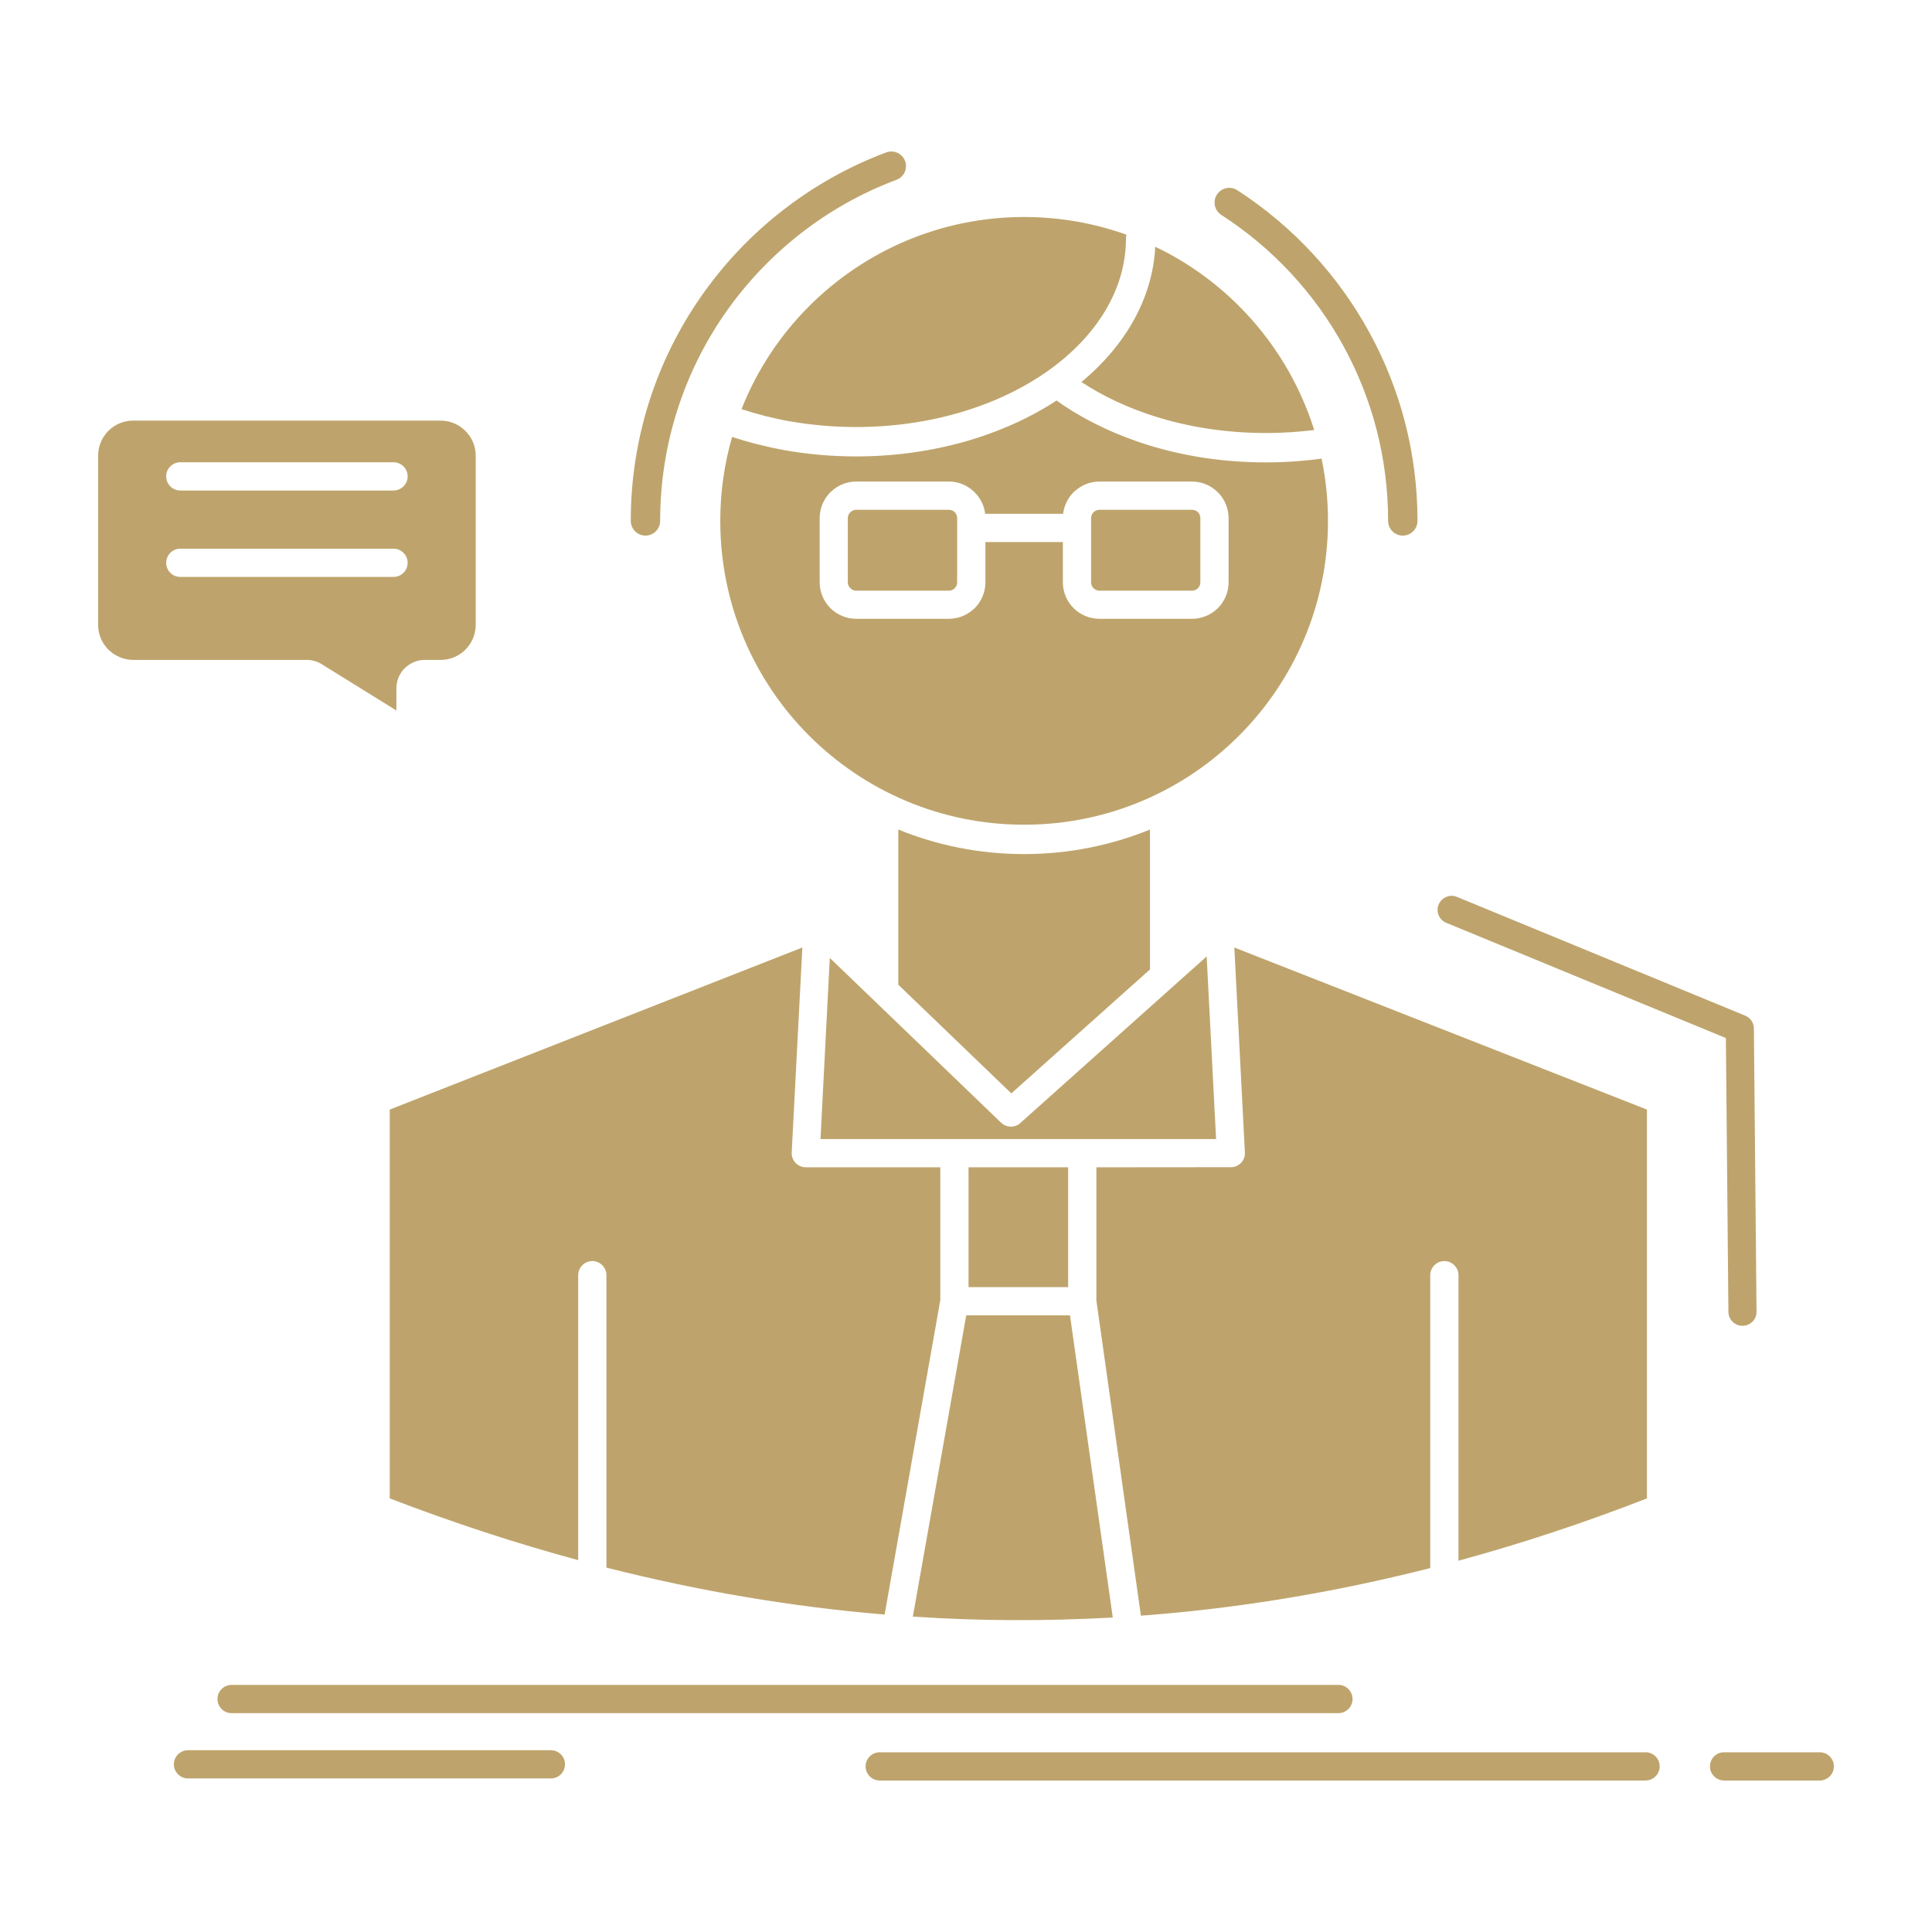 <svg height="512px" style="enable-background:new 0 0 512 512;" version="1.1" viewBox="0 0 512 512" width="512px" xml:space="preserve" xmlns="http://www.w3.org/2000/svg" xmlns:xlink="http://www.w3.org/1999/xlink"><g id="_x32_37_x2C__professor_x2C__student_x2C__scientist_x2C__teacher_x2C__school"><g><path d="M294.9,428.663l-11.344-80.083h-27.495l-14.144,79.84    C259.803,429.606,276.896,429.637,294.9,428.663 M283.07,309.346h-26.4v31.752h26.4V309.346z M212.628,251.101l-109.342,42.946    v103.045c16.639,6.388,33.305,11.862,49.942,16.363v-75.52c0-2.038,1.672-3.741,3.741-3.741s3.741,1.703,3.741,3.741v77.498    c24.575,6.234,49.151,10.401,73.726,12.438l14.752-83.306v-35.221h-35.647c-2.067,0-3.741-1.674-3.741-3.742L212.628,251.101z     M290.553,309.346v35.312l11.801,83.52c25.547-1.916,51.097-6.113,76.676-12.623v-77.618c0-2.038,1.672-3.741,3.74-3.741    c2.069,0,3.742,1.703,3.742,3.741v75.673c16.637-4.532,33.305-10.037,49.941-16.517V294.047l-109.342-42.946l2.797,54.321    c0.123,2.038-1.46,3.801-3.527,3.893L290.553,309.346z M252.929,301.863h33.882h0.091h35.373l-2.494-48.391l-8.518,7.604    l-0.059,0.061l0,0l-0.427,0.396l-0.03,0.03h-0.031l-0.029,0.03l-40.18,35.92l-0.062,0.061l-0.029,0.061h-0.03l-0.062,0.062h-0.029    l-0.032,0.03l-0.029,0.03l-0.03,0.03l-0.031,0.03l-0.06,0.03l-0.031,0.031l-0.03,0.029l-0.029,0.031h-0.032l-0.06,0.031    L269.899,298l-0.03,0.031l-0.029,0.03l-0.123,0.061h-0.03l-0.062,0.03l-0.029,0.03h-0.03l-0.031,0.03h-0.03l-0.029,0.031h-0.031    l-0.061,0.029h-0.031l-0.06,0.031h-0.031l-0.03,0.03h-0.029l-0.062,0.03h-0.03l-0.062,0.03l-0.062,0.03h-0.029h-0.062l-0.03,0.03    h-0.061h-0.03l-0.062,0.03h-0.029h-0.062v0.031h-0.06h-0.032h-0.06h-0.031l-0.06,0.029h-0.032h-0.06l0,0h-0.091l0,0h-0.092l0,0    l-0.091,0.031h-0.092l0,0h-0.061l-0.092-0.031l0,0h-0.091l0,0h-0.092l0,0h-0.091l0,0h-0.062l-0.03-0.029h-0.061h-0.03h-0.062l0,0    l-0.091-0.031l0,0h-0.092v-0.03h-0.06h-0.031l-0.06-0.03h-0.032l-0.06-0.03h-0.031h-0.03l-0.029-0.03h-0.062l-0.03-0.03h-0.062    l-0.029-0.03h-0.031l-0.061-0.031l-0.031-0.029h-0.029l-0.03-0.031h-0.062l-0.029-0.03l-0.062-0.03h-0.03l-0.031-0.03h-0.03    l-0.062-0.03l-0.029-0.03l-0.03-0.03h-0.031l-0.06-0.061h-0.031l-0.03-0.031l-0.03-0.031l-0.061-0.029l0,0l-0.062-0.062h-0.03    l-0.062-0.061l0,0l-0.06-0.03v-0.03l-0.062-0.03h-0.029l-0.062-0.061l0,0l-0.062-0.062l-33.607-32.331l-0.032-0.03l-11.771-11.314    l-2.464,47.995h35.374H252.929z M279.998,106.143c-14.053,9.186-32.696,14.813-53.136,14.813c-6.479,0-12.834-0.579-18.918-1.643    c-4.804-0.883-9.49-2.068-13.929-3.528c-2.039,7.056-3.134,14.538-3.134,22.263c0,22.234,9.003,42.369,23.571,56.938    c14.6,14.569,34.735,23.572,56.938,23.572c22.232,0,42.369-9.003,56.937-23.572c14.569-14.568,23.602-34.703,23.602-56.938    c0-5.656-0.577-11.191-1.702-16.514c-1.824,0.273-3.68,0.455-5.505,0.607c-3.042,0.273-6.146,0.396-9.277,0.396    c-11.132,0-21.747-1.642-31.357-4.653C295.083,115.055,286.902,111.07,279.998,106.143z M306.154,65.386    c-0.698,13.747-7.969,26.218-19.557,35.859c5.78,3.802,12.471,6.935,19.801,9.216c8.881,2.768,18.705,4.289,29.046,4.289    c2.92,0,5.81-0.121,8.639-0.365c1.429-0.121,2.798-0.243,4.198-0.426c-3.956-12.561-10.859-23.785-19.924-32.848    C321.939,74.693,314.428,69.34,306.154,65.386z M196.509,108.424c4.044,1.338,8.333,2.434,12.774,3.223    c5.626,0.975,11.527,1.521,17.579,1.521c20.013,0,38.08-5.748,51.099-15.055c12.621-9.033,20.438-21.383,20.438-34.947    c0-0.335,0.062-0.639,0.122-0.974c-8.456-3.011-17.61-4.684-27.13-4.684c-22.203,0-42.338,9.033-56.938,23.603    C206.758,88.806,200.585,98.082,196.509,108.424z M315.888,135.098h-24.514c-0.579,0-1.065,0.213-1.46,0.547l-0.123,0.092    c-0.395,0.426-0.639,0.973-0.639,1.581v2.495v0.091v0.122v14.295c0,0.607,0.244,1.155,0.639,1.551    c0.396,0.395,0.974,0.669,1.583,0.669h24.514c0.577,0,1.065-0.212,1.46-0.548l0.121-0.121c0.396-0.396,0.639-0.943,0.639-1.551    v-17.003c0-0.608-0.242-1.187-0.639-1.581C317.074,135.341,316.526,135.098,315.888,135.098z M251.438,135.098h-24.514    c-0.577,0-1.065,0.213-1.46,0.547l-0.121,0.092c-0.396,0.426-0.67,0.973-0.67,1.581v17.003c0,0.607,0.274,1.155,0.67,1.551    c0.395,0.395,0.972,0.669,1.581,0.669h24.514c0.579,0,1.065-0.212,1.46-0.548l0.123-0.121c0.395-0.396,0.639-0.943,0.639-1.551    v-17.003c0-0.608-0.244-1.187-0.639-1.581C252.624,135.341,252.046,135.098,251.438,135.098z M226.924,127.615h24.514    c2.678,0,5.08,1.096,6.844,2.829l0.122,0.151c1.46,1.49,2.433,3.438,2.677,5.566h20.651c0.273-2.189,1.277-4.197,2.768-5.718    l0.305-0.244c1.734-1.612,4.045-2.585,6.57-2.585h24.514c2.677,0,5.08,1.096,6.844,2.829l0.151,0.151    c1.674,1.734,2.707,4.137,2.707,6.722v17.003c0,2.646-1.095,5.109-2.828,6.842l-0.305,0.274c-1.732,1.582-4.044,2.555-6.569,2.555    h-24.514c-2.678,0-5.11-1.095-6.875-2.829c-1.734-1.763-2.829-4.166-2.829-6.842v-10.676h-20.528v10.676    c0,2.646-1.096,5.109-2.829,6.842l-0.306,0.274c-1.733,1.582-4.044,2.555-6.569,2.555h-24.514c-2.676,0-5.11-1.095-6.874-2.829    c-1.733-1.763-2.829-4.166-2.829-6.842v-17.003c0-2.676,1.095-5.11,2.829-6.873l0.304-0.244    C222.088,128.588,224.399,127.615,226.924,127.615z M238.056,260.955l29.958,28.803l36.741-32.848v-37.076    c-10.312,4.197-21.564,6.508-33.365,6.508c-11.771,0-23.055-2.311-33.334-6.508V260.955z M47.78,129.988    c-2.069,0-3.741-1.674-3.741-3.742c0-2.067,1.672-3.74,3.741-3.74h56.51c2.039,0,3.741,1.673,3.741,3.74    c0,2.068-1.702,3.742-3.741,3.742H47.78z M47.78,152.891c-2.069,0-3.741-1.673-3.741-3.742c0-2.067,1.672-3.74,3.741-3.74h56.51    c2.039,0,3.741,1.673,3.741,3.74c0,2.069-1.702,3.742-3.741,3.742H47.78z M234.862,40.385c2.007-0.729,4.257,0.273,4.987,2.281    c0.762,2.008-0.273,4.258-2.281,4.988c-18.521,6.935-34.369,19.465-45.501,35.494c-10.767,15.572-17.123,34.49-17.123,54.898    c0,2.13-1.734,3.895-3.894,3.895c-2.128,0-3.892-1.765-3.892-3.895c0-22.02,6.844-42.488,18.521-59.309    C197.665,61.433,214.818,47.896,234.862,40.385z M375.652,138.047c0,2.13-1.763,3.895-3.892,3.895    c-2.16,0-3.894-1.765-3.894-3.895c0-16.728-4.259-32.422-11.709-46.107c-7.727-14.205-18.95-26.249-32.484-34.979    c-1.825-1.155-2.341-3.589-1.187-5.383c1.157-1.795,3.559-2.342,5.384-1.187c14.629,9.459,26.735,22.477,35.099,37.836    C371.061,103.04,375.652,120.012,375.652,138.047z M61.375,453.999c-2.069,0-3.741-1.672-3.741-3.741    c0-2.068,1.672-3.741,3.741-3.741h293.322c2.067,0,3.742,1.673,3.742,3.741c0,2.069-1.675,3.741-3.742,3.741H61.375z     M233.128,471.853c-2.069,0-3.741-1.703-3.741-3.741c0-2.067,1.672-3.741,3.741-3.741h202.99c2.037,0,3.711,1.674,3.711,3.741    c0,2.038-1.674,3.741-3.711,3.741H233.128z M456.893,471.853c-2.068,0-3.741-1.703-3.741-3.741c0-2.067,1.673-3.741,3.741-3.741    h25.365c2.068,0,3.741,1.674,3.741,3.741c0,2.038-1.673,3.741-3.741,3.741H456.893z M49.817,471.306    c-2.037,0-3.741-1.673-3.741-3.741s1.704-3.741,3.741-3.741h96.172c2.069,0,3.741,1.673,3.741,3.741s-1.672,3.741-3.741,3.741    H49.817z M383.288,244.561c-1.917-0.76-2.799-2.949-2.039-4.836c0.791-1.915,2.981-2.828,4.868-2.037l76.401,31.479    c1.4,0.578,2.281,1.946,2.281,3.407l0.7,75.033c0.029,2.068-1.643,3.741-3.68,3.741c-2.069,0.03-3.741-1.612-3.773-3.681    l-0.668-72.57L383.288,244.561z M26.001,120.771v44.802c0,2.556,1.035,4.896,2.708,6.569c1.704,1.673,4.045,2.738,6.6,2.738    h46.048c0.791,0,1.583,0.151,2.342,0.395c0.7,0.244,1.369,0.578,1.978,1.004l19.375,12.014v-5.93c0-2.069,0.851-3.924,2.19-5.264    c1.398-1.368,3.253-2.219,5.292-2.219h4.228c2.555,0,4.896-1.035,6.57-2.707c1.702-1.704,2.737-4.045,2.737-6.601v-44.802    c0-2.585-1.036-4.896-2.737-6.569c-1.704-1.703-4.015-2.737-6.57-2.737H35.309c-2.585,0-4.896,1.034-6.57,2.707    C27.037,115.875,26.001,118.187,26.001,120.771z" fill="#bea46c" opacity="1" original-fill="#000000"></path></g></g><g id="Layer_1"></g></svg>